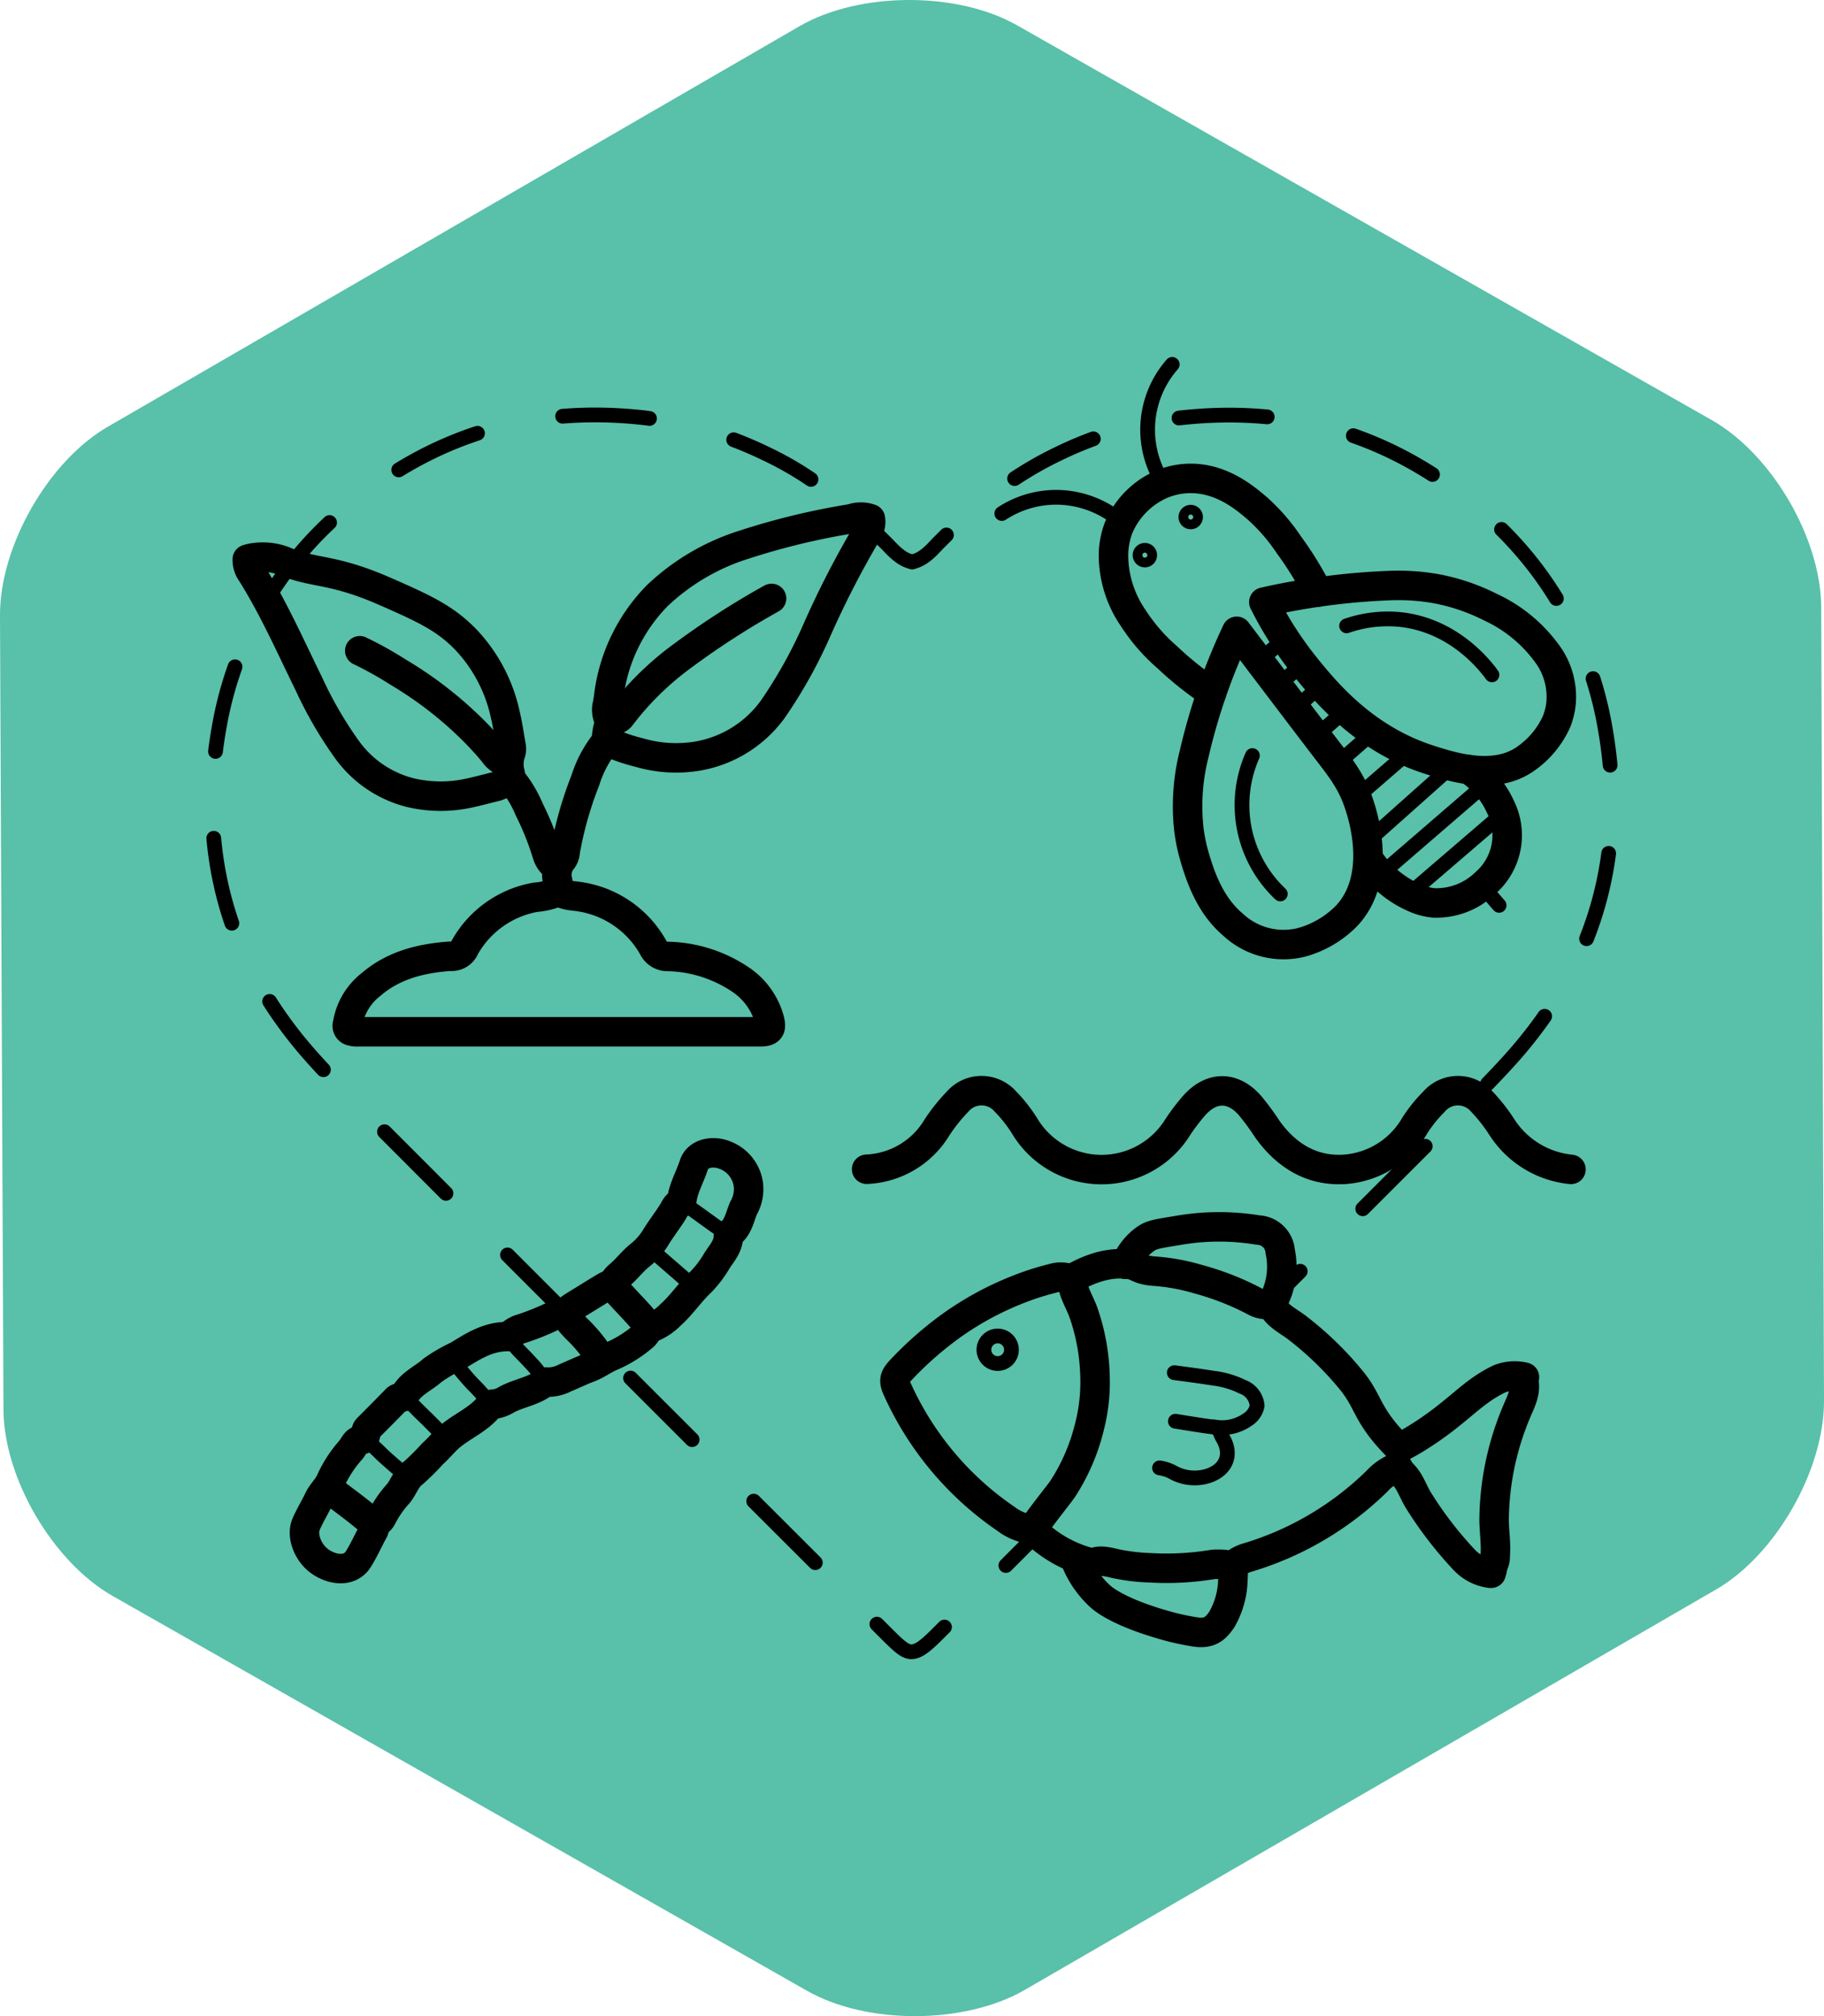<svg version="1.1" viewBox="0 0 247.47 273.52" xmlns="http://www.w3.org/2000/svg"><defs><style>.cls-1{fill:#59c0a9;}.cls-2,.cls-3,.cls-4,.cls-5{fill:none;stroke:#000;stroke-linecap:round;stroke-linejoin:round;}.cls-2{stroke-width:4px;}.cls-3,.cls-4,.cls-5{stroke-width:2px;}.cls-4{stroke-dasharray:11.99 11.99;}.cls-5{stroke-dasharray:11.81 11.81;}</style></defs><g transform="translate(-57.53 -32.183)" data-name="Calque 4"><path class="cls-1" d="m305 222.29c0 9.36-6.55 20.85-14.64 25.53l-93.8 54.33c-8.1 4.69-21.38 4.75-29.51.13l-94.21-53.56c-8.14-4.62-14.84-16.05-14.84-25.41l-.47-107.71c0-9.36 6.55-20.85 14.64-25.53l93.83-54.33c8.1-4.69 21.38-4.75 29.51-.13l94.25 53.56c8.14 4.62 14.82 16 14.86 25.41z"/><path class="cls-2" d="m270.67 190.83a12.63 12.63 0 01-9.38-5.74 22.69 22.69 0 00-2.68-3.42 4.29 4.29 0 00-6.55 0 18.78 18.78 0 00-2.55 3.16 12 12 0 01-9.64 6c-4.47.25-7.88-1.95-10.38-5.44a35.06 35.06 0 00-2.4-3.26c-2.32-2.61-5.18-2.59-7.51 0a27.55 27.55 0 00-2.28 3 12.16 12.16 0 01-20.73-.15 19.54 19.54 0 00-2.68-3.41 4.29 4.29 0 00-6.45.08 23.7 23.7 0 00-2.8 3.51 11.69 11.69 0 01-9.53 5.65"/><path class="cls-3" d="m229.7 208.9 4.24-4.25"/><path class="cls-4" d="m242.42 196.17q7-7 14-14c2.25-2.25 4.49-4.51 6.6-6.91 11.25-12.83 15.21-27.82 12.27-44.37a49.64 49.64 0 00-17.94-30.35c-11.53-9.45-24.65-13.29-39.46-11.69a52.05 52.05 0 00-16.81 4.91 49.61 49.61 0 00-10.73 7"/><path class="cls-3" d="m185.94 104.76-1.08 1.07c-1 1.06-2 2.23-3.58 2.59"/><path class="cls-3" d="m181.28 108.42c-1.56-.36-2.53-1.53-3.57-2.59l-1.08-1.07"/><path class="cls-5" d="m167.56 97.22a44.89 44.89 0 00-6.09-3.48 52.05 52.05 0 00-16.81-4.91c-14.81-1.6-27.93 2.24-39.46 11.69a49.64 49.64 0 00-17.94 30.35c-2.94 16.55 1 31.54 12.27 44.37 2.11 2.4 4.35 4.66 6.6 6.91q35.77 35.85 71.58 71.58c1.77 1.77 2.65 2.61 3.57 2.54s1.81-.77 3.58-2.54l5-5"/><path class="cls-3" d="m194 244.57 4.24-4.25"/><path class="cls-2" d="m133.37 153.14c1 .64 2.12.54 3.19.76a13.79 13.79 0 019.6 6.84 2.15 2.15 0 002 1.2 18.35 18.35 0 019.74 3.07 9.6 9.6 0 014 5.43c.37 1.35.09 1.72-1.29 1.72h-54.53a2.68 2.68 0 01-.85-.09.72.72 0 01-.55-.94 8.54 8.54 0 013.22-5.41c3-2.58 6.7-3.51 10.58-3.8h.34a1.9 1.9 0 001.76-1.19 13.74 13.74 0 019.61-6.82 9.54 9.54 0 003.1-.77"/><path class="cls-2" d="m139.83 132.74a24.4 24.4 0 004.39 1.53 17.81 17.81 0 007.83.51 15.93 15.93 0 0010.36-6.42 64.75 64.75 0 006.09-11 127.1 127.1 0 016.36-12.4 3.41 3.41 0 00.76-1.54 2.53 2.53 0 000-.86 3.87 3.87 0 00-2.58 0 96.55 96.55 0 00-14.63 3.54 30.17 30.17 0 00-11.7 6.89 23.56 23.56 0 00-6.55 13.34 16 16 0 01-.28 1.71 3 3 0 00.45 2.07"/><path class="cls-2" d="m133 149.78a3.29 3.29 0 01-1-1.11 3.78 3.78 0 01-.22-.53 38.2 38.2 0 00-2.43-6.1 16.17 16.17 0 00-2.07-3.61 2.41 2.41 0 01-.53-1.3 4.63 4.63 0 01.1-2.85 2.11 2.11 0 000-1c-.24-1.4-.45-2.82-.78-4.21a21.33 21.33 0 00-5.23-10c-2.79-2.92-5.53-4.24-11.2-6.71-6.88-3-9.31-2.37-13.22-3.91a8 8 0 00-4.34-.61 5.66 5.66 0 00-1 .22 3 3 0 00.6 1.89c3 4.79 5.26 9.94 7.75 15a53.81 53.81 0 005.08 8.79 15.13 15.13 0 008.78 6 17.91 17.91 0 007.33.15c1.42-.27 2.8-.67 4.2-1a7.65 7.65 0 001.9-.94"/><path class="cls-2" d="m162.21 113.37a109.63 109.63 0 00-12.92 8.42 40.25 40.25 0 00-7.4 7.41 1.56 1.56 0 01-.69.59c-1.2.37-1.25 1.37-1.37 2.34 0 .27.07.54-.17.78a16 16 0 00-2.73 5.18 49.83 49.83 0 00-2.72 9.62 1.93 1.93 0 01-.41 1.13 3.23 3.23 0 00-.6 2.92c.05.43.06.86.09 1.29"/><path class="cls-2" d="m106.34 120.47a48.32 48.32 0 015.17 2.88 52.27 52.27 0 0110.75 8.44c.78.81 1.53 1.64 2.24 2.5a3.28 3.28 0 001.9 1.37"/><path class="cls-2" d="m230 209.2a10 10 0 001.22-7.24 3.14 3.14 0 00-3-2.9 32.33 32.33 0 00-10.57 0c-2.94.49-3.73.57-4.59 1.13a7.63 7.63 0 00-2.81 3.52"/><path class="cls-2" d="m202.82 205.72a3.62 3.62 0 00-2.49-.1 36.36 36.36 0 00-5 1.63 41.74 41.74 0 00-9.1 5.05 47.73 47.73 0 00-6.39 5.66c-1.06 1.11-1.11 1.57-.47 2.92a42.32 42.32 0 0014.67 17.38 7.16 7.16 0 003.26 1.38.9.9 0 01.34.09.87.87 0 01.21.18 16.91 16.91 0 007.37 4.21c1.17.25.78-.53 3.53.17a26.91 26.91 0 004.83.59 38.38 38.38 0 008.29-.42 5 5 0 01.87-.06c1.87 0 2.22.25 2.06 2.06a11.29 11.29 0 01-1.47 5.38c-1 1.53-1.91 2-3.67 1.74a35 35 0 01-3.87-.84c-5.52-1.55-8.05-3.13-9-4a13.19 13.19 0 01-3.48-5.22"/><path class="cls-2" d="m197.61 239.59 1.69-2.26c1.53-2 2.2-2.83 2.47-3.25a27.34 27.34 0 003.6-8.45 24.13 24.13 0 00.72-6.84 28.17 28.17 0 00-1.61-8.67c-.55-1.45-1.45-2.79-1.51-4.46 3.61-2.09 6.24-2.21 8-1.89.92.16 1.12.74 3.32.88a27.63 27.63 0 015.82 1.08 37.21 37.21 0 017.65 3 3.27 3.27 0 001.66.43.88.88 0 01.88.48c.82 1.24 2.16 1.84 3.27 2.71a44.34 44.34 0 017.43 7.25c2 2.51 2 4.11 4.65 7.22.68.79 1.29 1.41 1.69 1.81.49-.24 1.31-.67 2.29-1.27 5.73-3.53 7.33-6.18 11.31-8.1a5.64 5.64 0 013.42-.24 3.74 3.74 0 00-.05.78c.21 1.51-.59 2.82-1.12 4.16a38.48 38.48 0 00-2.95 14.33c0 1.65.29 3.29.15 5a2.36 2.36 0 01-.16.94 4.2 4.2 0 00-.27 1l-.12.39h-.12a5.87 5.87 0 01-3.51-1.79 51.61 51.61 0 01-6.17-8c-.78-1.22-1.19-2.71-2.24-3.7a4.29 4.29 0 01-.62-.91 6.94 6.94 0 00-2.8 1.88 42.48 42.48 0 01-17.56 10.38 5.12 5.12 0 00-2.24 1.3"/><path class="cls-3" d="m217 225c1.63.25 3.26.54 4.91.75a1.31 1.31 0 011.21.88 4.39 4.39 0 00.29.62c1.36 2.25.5 4.39-2.07 5.19a6.06 6.06 0 01-4.56-.45 5.4 5.4 0 00-1.93-.66"/><path class="cls-3" d="m222.32 225.78a6 6 0 004.46-1 2.84 2.84 0 001.31-1.89 3 3 0 00-2-2.57 12.06 12.06 0 00-3.77-1.14c-2.07-.32-3.92-.57-5.47-.77"/><circle class="cls-3" cx="192.89" cy="215.3" r="1.87"/><path class="cls-2" d="m134.27 210.42a3.09 3.09 0 00-1.78.34 33.9 33.9 0 01-4.13 1.66 3.82 3.82 0 00-1.59.88c-.08.09-.14.22-.34.21-2.79 0-4.78 1.37-6.8 2.59a21.79 21.79 0 00-3.44 2c-1.25 1.13-2.94 1.77-3.76 3.37-.2.37-.82.24-1.12.55-1.24 1.28-2.5 2.54-3.76 3.81l-.11.11c-.47.42-.06 1.46-1 1.61-.67.11-.89.81-1.26 1.28a16.61 16.61 0 00-2.73 4.14c-.4 1-1.21 1.65-1.66 2.59-.55 1.15-1.21 2.22-1.72 3.39-.69 1.58.24 4 2 5.16s3.94 1.27 5-.29c.82-1.26 1.41-2.66 2.16-4a2.82 2.82 0 00.17-1.05"/><path class="cls-2" d="m140.62 206.5a3.06 3.06 0 01.93-1.29c1-.83 1.76-1.89 2.76-2.69a9.21 9.21 0 002.2-2.49c.71-1.16 1.55-2.23 2.28-3.39.28-.44.46-1 1-1.21a.38.38 0 00.23-.33c.24-1.81 1.13-3.25 1.66-4.9.45-1.43 2.34-2 4.08-1.35a5 5 0 013.28 3.87 5.17 5.17 0 01-.64 3.38c-.52 1.24-.74 2.72-1.95 3.49-.06 0-.09.14-.09.23 0 1.48-.93 2.39-1.58 3.43a14.54 14.54 0 01-2.21 2.9c-1.47 1.39-2.59 3.12-4.11 4.46a7.38 7.38 0 01-2.55 1.69c-.56.18-.66.8-1.08 1.15a16.74 16.74 0 01-4.36 2.73c-1.06.44-1.91 1.13-3 1.54s-2.18.94-3.28 1.4a5 5 0 01-2.45.57.44.44 0 00-.37.07c-1.48 1.2-3.58 1.43-5.22 2.37a4.2 4.2 0 01-1.57.55c-.22 0-.49 0-.6.18-1.32 1.74-3.39 2.63-5.08 3.94-1 .77-1.73 1.77-2.66 2.59a35.54 35.54 0 01-2.61 2.6c-1.09.78-1.37 2.11-2.22 3a14.37 14.37 0 00-2.07 3.05c-.45.82-1.13.85-2 .12-1.68-1.41-3.45-2.67-5.18-4"/><path class="cls-2" d="m145.66 212.26c-1.31-1.69-2.85-3.19-4.28-4.78-1.06-1.17-1-1.16-2.15-.47s-2.44 1.51-3.67 2.25c-1.61 1-1.58 1.31.12 3.11a21.53 21.53 0 013.36 4.09"/><path class="cls-3" d="m112.46 221.61c1.27 1.5 2.76 2.79 4.12 4.2.46.47.9.95 1.34 1.43"/><path class="cls-3" d="m119 216.9c.91 1 1.77 2.13 2.73 3.12a26.73 26.73 0 012.39 2.72"/><path class="cls-3" d="m145.82 201.68 5.76 5"/><path class="cls-3" d="m126.63 213.6c.61 1.33 1.83 2.26 2.78 3.36a11.33 11.33 0 012 2.68"/><path class="cls-3" d="m107.09 227.49c.6.51 1.23 1 1.79 1.56 1.21 1.23 2.58 2.28 3.84 3.45"/><path class="cls-3" d="m150.11 195.29 4.49 3.23c.55.38 1.12.73 1.67 1.1"/><path class="cls-2" d="m229 113.87a92.68 92.68 0 0117.23-2.25 29.12 29.12 0 016.3.46 27.48 27.48 0 017.21 2.47 19.67 19.67 0 017.63 6.23 9.84 9.84 0 011.95 6.86 9.46 9.46 0 01-.61 2.45 12.3 12.3 0 01-4.45 5.21c-4.14 2.7-9.69.95-12.66 0-8.87-2.78-14.13-9.13-16.94-12.62a48.66 48.66 0 01-5.66-8.81z"/><path class="cls-2" d="m256.85 136.6a12 12 0 014.23 5 8.58 8.58 0 01-2 10.36 9.54 9.54 0 01-7 2.72 8.27 8.27 0 01-2.31-.56 14.12 14.12 0 01-6.59-5.46"/><path class="cls-2" d="m225.32 117.83a82.44 82.44 0 00-5.77 16.61 28.79 28.79 0 00-.73 10.18 23.79 23.79 0 00.75 3.7c1 3.48 2.38 6.86 5.25 9.31a10.06 10.06 0 009.25 2.41 13.64 13.64 0 006.14-3.59c5-5.28 2.16-13.82 1.74-15.1-1-3.1-2.54-5-4.42-7.45-3.75-4.9-7.53-9.9-12.21-16.07z"/><path class="cls-2" d="m236.34 112.51a46.53 46.53 0 00-3.94-6.41 26 26 0 00-4.22-4.89c-1.68-1.44-4.94-4.25-9.41-4.12a10.41 10.41 0 00-3.3.65 11.15 11.15 0 00-6.19 6.08 10.85 10.85 0 00-.68 3.68 15.11 15.11 0 002.67 8.52 24.75 24.75 0 004.65 5.35 43.9 43.9 0 006 4.77"/><path class="cls-3" d="m216.57 81.62a13.44 13.44 0 00-1.22 16.1"/><path class="cls-3" d="m193.45 101.85a13.48 13.48 0 018.13-2.18 13.62 13.62 0 018 3.21"/><line class="cls-3" x1="258.63" x2="260.92" y1="152.37" y2="155.01"/><line class="cls-3" x1="248.54" x2="261.45" y1="153.64" y2="142.55"/><line class="cls-3" x1="244.83" x2="259.07" y1="150.83" y2="138.54"/><line class="cls-3" x1="243.03" x2="254.48" y1="146.35" y2="136.15"/><line class="cls-3" x1="241.58" x2="248.65" y1="140.34" y2="134.21"/><line class="cls-3" x1="228.37" x2="231.84" y1="121.85" y2="118.82"/><line class="cls-3" x1="230.9" x2="234.3" y1="125.18" y2="122.24"/><line class="cls-3" x1="233.26" x2="236.74" y1="128.29" y2="125.19"/><line class="cls-3" x1="236.1" x2="240.06" y1="132.02" y2="128.57"/><line class="cls-3" x1="238.96" x2="243.82" y1="135.79" y2="131.53"/><circle class="cls-3" cx="212.86" cy="107.5" r=".66"/><circle class="cls-3" cx="219.08" cy="102.33" r=".66"/><path class="cls-3" d="m227.45 134.69a16.61 16.61 0 003.78 18.77"/><path class="cls-3" d="m240.23 117.09a17 17 0 017.52-.83c7.21.88 11.35 6.31 12.2 7.48"/></g></svg>

